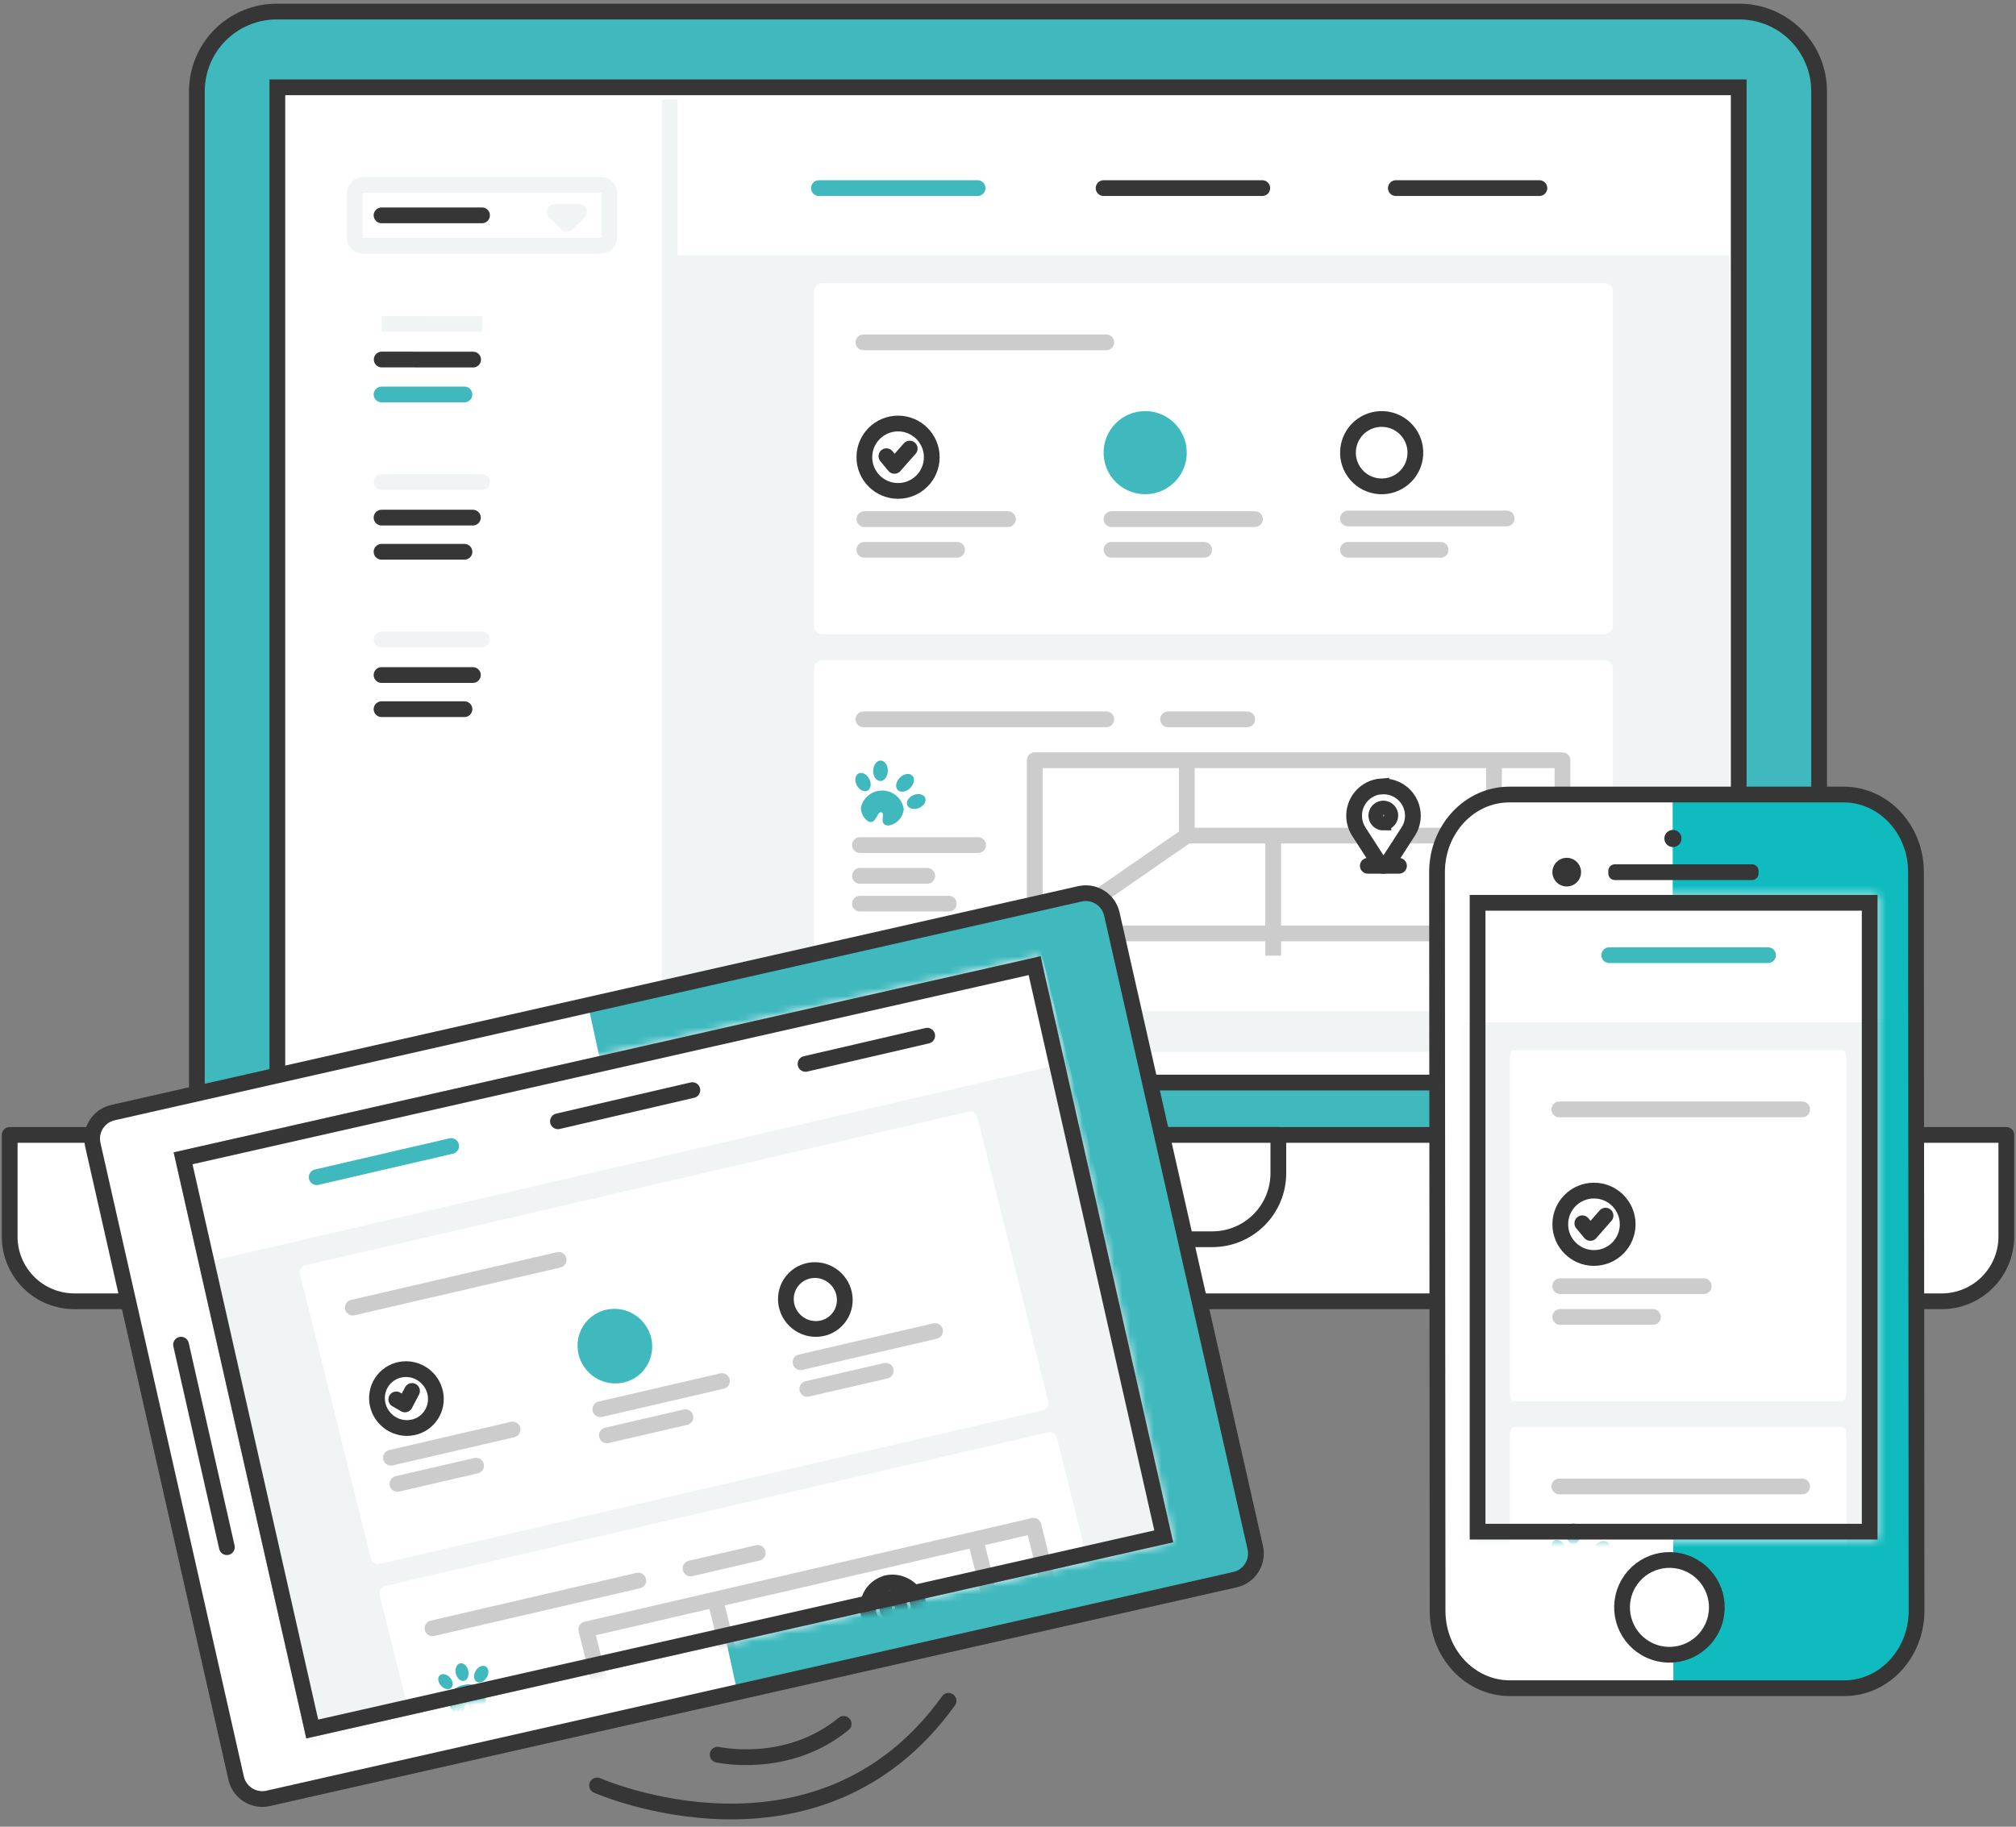 <?xml version="1.0" encoding="UTF-8"?> <svg xmlns="http://www.w3.org/2000/svg" width="256" height="232" viewBox="0 0 256 232" fill="none"><rect x="0" y="0" width="256" height="232" fill="#808080" stroke="none"/><path d="M193.28 118.45H202.91" stroke="#3FB9BE" stroke-width="2" stroke-linecap="round" stroke-linejoin="round"></path><path d="M35.14 1.47H220.86C222.192 1.469 223.511 1.73 224.742 2.239C225.973 2.749 227.091 3.495 228.033 4.437C228.975 5.379 229.722 6.497 230.231 7.728C230.74 8.959 231.001 10.278 231 11.61V145.4H25V11.61C24.999 10.278 25.26 8.959 25.769 7.728C26.278 6.497 27.025 5.379 27.967 4.437C28.909 3.495 30.027 2.749 31.258 2.239C32.489 1.73 33.808 1.469 35.14 1.47Z" fill="#3FB9BE" stroke="#363636" stroke-width="2" stroke-linecap="round" stroke-linejoin="round"></path><path d="M220.79 11.09H35.22V137.49H220.79V11.09Z" fill="white" stroke="#363636" stroke-width="2" stroke-miterlimit="10"></path><path d="M1.23 144.14H254.77V157.06C254.77 159.238 253.905 161.326 252.365 162.865C250.826 164.405 248.737 165.27 246.56 165.27H9.44C8.362 165.27 7.294 165.058 6.298 164.645C5.302 164.233 4.397 163.628 3.635 162.865C2.095 161.326 1.23 159.238 1.23 157.06V144.14Z" fill="white"></path><path d="M1.23 144.14H254.77V157.06C254.77 159.238 253.905 161.326 252.365 162.865C250.826 164.405 248.737 165.27 246.56 165.27H9.44C8.362 165.27 7.294 165.058 6.298 164.645C5.302 164.233 4.397 163.628 3.635 162.865C2.095 161.326 1.23 159.238 1.23 157.06V144.14V144.14Z" stroke="#363636" stroke-width="2" stroke-linecap="round" stroke-linejoin="round"></path><path d="M93.67 144.14H162.33V149C162.33 151.225 161.446 153.359 159.873 154.933C158.299 156.506 156.165 157.39 153.94 157.39H102.05C99.827 157.387 97.695 156.502 96.124 154.929C94.553 153.356 93.67 151.224 93.67 149V144.18V144.14Z" fill="white"></path><path d="M93.67 144.14H162.33V149C162.33 151.225 161.446 153.359 159.873 154.933C158.299 156.506 156.165 157.39 153.94 157.39H102.05C99.827 157.387 97.695 156.502 96.124 154.929C94.553 153.356 93.67 151.224 93.67 149V144.18V144.14Z" stroke="#363636" stroke-width="2" stroke-linecap="round" stroke-linejoin="round"></path><path d="M36.828 12.655L36.701 133.385L219.591 133.576L219.717 12.846L36.828 12.655Z" fill="white"></path><path d="M76.33 23.48H46.09C45.51 23.48 45.04 23.95 45.04 24.53V30.16C45.04 30.74 45.51 31.21 46.09 31.21H76.33C76.91 31.21 77.38 30.74 77.38 30.16V24.53C77.38 23.95 76.91 23.48 76.33 23.48Z" stroke="#F1F4F5" stroke-width="2" stroke-miterlimit="10"></path><path d="M48.45 27.35H61.21" stroke="#363636" stroke-width="2" stroke-linecap="round" stroke-linejoin="round"></path><path d="M48.47 45.66L60.08 45.67" stroke="#363636" stroke-width="2" stroke-linecap="round" stroke-linejoin="round"></path><path d="M48.45 50.1H58.98" stroke="#3FB9BE" stroke-width="2" stroke-linecap="round" stroke-linejoin="round"></path><path d="M48.48 41.14L61.24 41.15" stroke="#F1F4F5" stroke-width="2" stroke-miterlimit="10"></path><path d="M73.52 26.92L71.99 28.45L70.45 26.92H73.52Z" stroke="#F1F4F5" stroke-width="2" stroke-linecap="round" stroke-linejoin="round"></path><path d="M48.45 65.74H60.05" stroke="#363636" stroke-width="2" stroke-linecap="round" stroke-linejoin="round"></path><path d="M48.45 70.08H58.98" stroke="#363636" stroke-width="2" stroke-linecap="round" stroke-linejoin="round"></path><path d="M48.45 61.22H61.21" stroke="#F1F4F5" stroke-width="2" stroke-linecap="round" stroke-linejoin="round"></path><path d="M48.45 85.731H60.05" stroke="#363636" stroke-width="2" stroke-linecap="round" stroke-linejoin="round"></path><path d="M48.45 90.07H58.98" stroke="#363636" stroke-width="2" stroke-linecap="round" stroke-linejoin="round"></path><path d="M48.45 81.21H61.21" stroke="#F1F4F5" stroke-width="2" stroke-linecap="round" stroke-linejoin="round"></path><path d="M177.25 23.89H195.48" stroke="#363636" stroke-width="2" stroke-linecap="round" stroke-linejoin="round"></path><path d="M103.99 23.89H124.14" stroke="#3FB9BE" stroke-width="2" stroke-linecap="round" stroke-linejoin="round"></path><path d="M140.14 23.89H160.29" stroke="#363636" stroke-width="2" stroke-linecap="round" stroke-linejoin="round"></path><path d="M219.62 33.42H85.36V133.59H219.62V33.42Z" fill="#F1F4F5"></path><path d="M85.04 12.66V133.59" stroke="#F1F4F5" stroke-width="2" stroke-linejoin="round"></path><path d="M85.36 33.42H219.62" stroke="#F1F4F5" stroke-width="2" stroke-linejoin="round"></path><path d="M203.76 35.96H104.41C103.83 35.96 103.36 36.431 103.36 37.01V79.49C103.36 80.07 103.83 80.54 104.41 80.54H203.76C204.34 80.54 204.81 80.07 204.81 79.49V37.01C204.81 36.431 204.34 35.96 203.76 35.96Z" fill="white"></path><path d="M109.64 43.48H140.48" stroke="#CCCCCC" stroke-width="2" stroke-linecap="round" stroke-linejoin="round"></path><path d="M109.76 65.93H127.99" stroke="#CCCCCC" stroke-width="2" stroke-linecap="round" stroke-linejoin="round"></path><path d="M109.76 69.83H121.53" stroke="#CCCCCC" stroke-width="2" stroke-linecap="round" stroke-linejoin="round"></path><path d="M114.04 62.35C116.404 62.35 118.32 60.434 118.32 58.07C118.32 55.706 116.404 53.79 114.04 53.79C111.676 53.79 109.76 55.706 109.76 58.07C109.76 60.434 111.676 62.35 114.04 62.35Z" stroke="#363636" stroke-width="2" stroke-miterlimit="10"></path><path d="M112.56 57.94L113.58 59.17L115.52 56.97" stroke="#363636" stroke-width="2" stroke-linecap="round" stroke-linejoin="round"></path><path d="M141.14 65.93H159.36" stroke="#CCCCCC" stroke-width="2" stroke-linecap="round" stroke-linejoin="round"></path><path d="M141.14 69.83H152.91" stroke="#CCCCCC" stroke-width="2" stroke-linecap="round" stroke-linejoin="round"></path><path d="M145.42 61.77C147.784 61.77 149.7 59.854 149.7 57.49C149.7 55.127 147.784 53.21 145.42 53.21C143.056 53.21 141.14 55.127 141.14 57.49C141.14 59.854 143.056 61.77 145.42 61.77Z" fill="#3FB9BE" stroke="#3FB9BE" stroke-width="2" stroke-miterlimit="10"></path><path d="M171.17 69.83H182.94" stroke="#CCCCCC" stroke-width="2" stroke-linecap="round" stroke-linejoin="round"></path><path d="M179.676 58.177C180.054 55.844 178.47 53.645 176.137 53.267C173.803 52.888 171.605 54.472 171.226 56.806C170.847 59.139 172.432 61.337 174.765 61.716C177.098 62.095 179.297 60.51 179.676 58.177Z" stroke="#363636" stroke-width="2" stroke-miterlimit="10"></path><path d="M203.76 83.84H104.41C103.83 83.84 103.36 84.31 103.36 84.89V127.37C103.36 127.95 103.83 128.42 104.41 128.42H203.76C204.34 128.42 204.81 127.95 204.81 127.37V84.89C204.81 84.31 204.34 83.84 203.76 83.84Z" fill="white"></path><path d="M110.166 100.411C110.6 100.18 110.693 99.507 110.374 98.907C110.055 98.307 109.444 98.008 109.01 98.24C108.576 98.471 108.483 99.144 108.803 99.743C109.122 100.343 109.732 100.642 110.166 100.411Z" fill="#3FB9BE"></path><path d="M112.739 97.923C112.761 97.205 112.362 96.611 111.848 96.595C111.334 96.58 110.901 97.15 110.879 97.868C110.857 98.585 111.256 99.18 111.77 99.195C112.284 99.211 112.717 98.641 112.739 97.923Z" fill="#3FB9BE"></path><path d="M115.585 100.082C116.093 99.574 116.21 98.868 115.847 98.505C115.483 98.142 114.777 98.259 114.27 98.767C113.762 99.275 113.645 99.981 114.008 100.344C114.372 100.707 115.078 100.59 115.585 100.082Z" fill="#3FB9BE"></path><path d="M116.689 102.619C117.316 102.359 117.672 101.78 117.484 101.326C117.295 100.872 116.634 100.715 116.007 100.975C115.379 101.235 115.023 101.814 115.212 102.268C115.4 102.722 116.061 102.879 116.689 102.619Z" fill="#3FB9BE"></path><path d="M114.76 102.75C114.662 102.113 114.345 101.529 113.863 101.1C113.38 100.672 112.764 100.425 112.119 100.402C111.474 100.38 110.841 100.583 110.33 100.977C109.819 101.371 109.462 101.931 109.32 102.56C109.32 102.888 109.394 103.212 109.538 103.507C109.682 103.801 109.891 104.059 110.15 104.26C110.285 104.366 110.457 104.414 110.628 104.393C110.798 104.373 110.954 104.285 111.06 104.15L111.6 103.29C111.643 103.228 111.708 103.183 111.782 103.166C111.857 103.15 111.934 103.162 112 103.2C112.043 103.228 112.078 103.266 112.101 103.312C112.124 103.358 112.134 103.409 112.13 103.46L112.07 104.2C112.07 104.285 112.087 104.369 112.12 104.448C112.152 104.526 112.2 104.597 112.261 104.657C112.321 104.716 112.393 104.763 112.472 104.795C112.551 104.826 112.635 104.842 112.72 104.84C112.776 104.85 112.834 104.85 112.89 104.84C113.387 104.744 113.839 104.487 114.177 104.11C114.514 103.733 114.719 103.255 114.76 102.75Z" fill="#3FB9BE"></path><path d="M109.64 91.36H140.48" stroke="#CCCCCC" stroke-width="2" stroke-linecap="round" stroke-linejoin="round"></path><path d="M148.32 91.36H158.38" stroke="#CCCCCC" stroke-width="2" stroke-linecap="round" stroke-linejoin="round"></path><path d="M130.64 120.03L150.71 106.13H198.41" stroke="#CCCCCC" stroke-width="2" stroke-miterlimit="10"></path><path d="M150.71 106.13V96.55" stroke="#CCCCCC" stroke-width="2" stroke-miterlimit="10"></path><path d="M161.67 121.37V106.13" stroke="#CCCCCC" stroke-width="2" stroke-miterlimit="10"></path><path d="M189.71 118.56V96.55" stroke="#CCCCCC" stroke-width="2" stroke-miterlimit="10"></path><path d="M198.41 96.55H131.4V118.55H198.41V96.55Z" stroke="#CCCCCC" stroke-width="2" stroke-linecap="round" stroke-linejoin="round"></path><path d="M175.41 99.87C174.921 99.906 174.443 100.037 174.005 100.258C173.566 100.478 173.175 100.783 172.855 101.154C172.535 101.526 172.29 101.957 172.137 102.423C171.983 102.889 171.923 103.381 171.96 103.87C172.011 104.521 172.228 105.147 172.59 105.69L175.17 109.69C175.213 109.756 175.268 109.814 175.333 109.859C175.398 109.904 175.471 109.936 175.548 109.952C175.625 109.969 175.704 109.97 175.782 109.956C175.86 109.942 175.934 109.913 176 109.87C176.075 109.823 176.139 109.762 176.19 109.69L178.77 105.69C179.164 105.111 179.386 104.433 179.411 103.733C179.436 103.033 179.263 102.34 178.912 101.735C178.561 101.129 178.046 100.634 177.427 100.308C176.807 99.982 176.108 99.837 175.41 99.89V99.87ZM175.67 104.47C175.494 104.472 175.321 104.422 175.174 104.326C175.026 104.23 174.911 104.092 174.842 103.93C174.773 103.768 174.753 103.589 174.785 103.416C174.818 103.243 174.901 103.084 175.024 102.958C175.147 102.832 175.304 102.746 175.477 102.709C175.649 102.673 175.828 102.689 175.991 102.754C176.155 102.82 176.295 102.932 176.394 103.077C176.494 103.223 176.548 103.394 176.55 103.57C176.55 103.804 176.458 104.029 176.293 104.196C176.128 104.363 175.904 104.457 175.67 104.46V104.47Z" fill="white"></path><path d="M175.41 99.87C174.921 99.906 174.443 100.037 174.005 100.258C173.566 100.478 173.175 100.783 172.855 101.154C172.535 101.526 172.29 101.957 172.137 102.423C171.983 102.889 171.923 103.381 171.96 103.87C172.011 104.521 172.228 105.147 172.59 105.69V105.69L175.17 109.69C175.213 109.756 175.268 109.814 175.333 109.859C175.398 109.904 175.471 109.936 175.548 109.952C175.625 109.969 175.704 109.97 175.782 109.956C175.86 109.942 175.934 109.913 176 109.87C176.075 109.823 176.139 109.762 176.19 109.69L178.77 105.69C179.164 105.111 179.386 104.433 179.411 103.733C179.436 103.033 179.263 102.34 178.912 101.735C178.561 101.129 178.046 100.634 177.427 100.308C176.807 99.982 176.108 99.837 175.41 99.89V99.87ZM175.67 104.47C175.494 104.472 175.321 104.422 175.174 104.326C175.026 104.23 174.911 104.092 174.842 103.93C174.773 103.768 174.753 103.589 174.785 103.416C174.818 103.243 174.901 103.084 175.024 102.958C175.147 102.832 175.304 102.746 175.477 102.709C175.649 102.673 175.828 102.689 175.991 102.754C176.155 102.82 176.295 102.932 176.394 103.077C176.494 103.223 176.548 103.394 176.55 103.57V103.57C176.55 103.804 176.458 104.029 176.293 104.196C176.128 104.363 175.904 104.457 175.67 104.46V104.47Z" stroke="#363636" stroke-width="2" stroke-miterlimit="10" stroke-linecap="round"></path><path d="M171.17 65.85H191.32" stroke="#CCCCCC" stroke-width="2" stroke-linecap="round" stroke-linejoin="round"></path><path d="M109.2 107.33H124.2" stroke="#CCCCCC" stroke-width="2" stroke-linecap="round" stroke-linejoin="round"></path><path d="M109.2 111.24H117.75" stroke="#CCCCCC" stroke-width="2" stroke-linecap="round" stroke-linejoin="round"></path><path d="M109.2 114.77H120.48" stroke="#CCCCCC" stroke-width="2" stroke-linecap="round" stroke-linejoin="round"></path><path d="M173.69 109.96H177.65" stroke="#363636" stroke-width="2" stroke-linecap="round" stroke-linejoin="round"></path><path d="M137.131 113.57L14.355 141.351C12.524 141.766 11.375 143.586 11.789 145.418L29.997 225.883C30.411 227.715 32.232 228.864 34.063 228.449L156.84 200.668C158.671 200.253 159.82 198.433 159.405 196.601L141.198 116.136C140.783 114.304 138.963 113.155 137.131 113.57Z" fill="white"></path><path d="M74.68 127.65L136.92 113.56C137.8 113.363 138.723 113.523 139.486 114.004C140.249 114.486 140.79 115.25 140.99 116.13L159.2 196.59C159.397 197.47 159.237 198.393 158.756 199.156C158.274 199.919 157.51 200.46 156.63 200.66L93.63 214.93" fill="#3FB9BE"></path><path d="M137.123 113.523L14.347 141.304C12.515 141.719 11.366 143.539 11.781 145.371L29.988 225.837C30.403 227.668 32.223 228.817 34.055 228.402L156.831 200.621C158.662 200.207 159.811 198.386 159.397 196.554L141.189 116.089C140.775 114.257 138.954 113.109 137.123 113.523Z" stroke="#363636" stroke-width="2" stroke-miterlimit="10"></path><path d="M22.99 170.78L28.81 196.5" stroke="#363636" stroke-width="2" stroke-linecap="round" stroke-linejoin="round"></path><path d="M23.254 147.108L39.654 219.585L147.78 195.119L131.38 122.641L23.254 147.108Z" stroke="#363636" stroke-width="2" stroke-miterlimit="10"></path><path d="M243.74 110.86L243.81 203.86C243.81 209.25 239.72 213.62 234.65 213.62H192.17C187.11 213.62 183 209.26 182.99 203.87L182.92 110.87C182.92 105.48 187.02 101.11 192.09 101.11H234.56C239.63 101.1 243.74 105.47 243.74 110.86Z" fill="white"></path><path d="M243.3 110.78L243.37 203.88C243.37 209.28 239.27 213.65 234.2 213.66H212.49L212.4 101H234.12C239.19 101 243.3 105.39 243.3 110.78Z" fill="#10BBBF"></path><path d="M243.3 110.75L243.37 204.57C243.37 210 239.27 214.41 234.2 214.41H191.73C186.66 214.41 182.55 210.01 182.55 204.57L182.48 110.76C182.48 105.33 186.58 100.92 191.64 100.91H234.12C239.19 100.92 243.3 105.32 243.3 110.75Z" stroke="#363636" stroke-width="2" stroke-miterlimit="10"></path><path d="M217.48 206.616C218.846 203.586 217.496 200.022 214.465 198.657C211.435 197.291 207.871 198.641 206.506 201.672C205.14 204.702 206.49 208.266 209.521 209.631C212.551 210.997 216.115 209.647 217.48 206.616Z" fill="white"></path><path d="M217.48 206.616C218.846 203.586 217.496 200.022 214.465 198.657C211.435 197.291 207.871 198.641 206.506 201.672C205.14 204.702 206.49 208.266 209.521 209.631C212.551 210.997 216.115 209.647 217.48 206.616Z" stroke="#363636" stroke-width="2" stroke-linecap="round" stroke-linejoin="round"></path><g style="mix-blend-mode:multiply"><path d="M200.602 111.532C201.025 110.621 200.629 109.539 199.717 109.115C198.805 108.692 197.723 109.089 197.3 110C196.877 110.912 197.273 111.994 198.185 112.417C199.097 112.84 200.179 112.444 200.602 111.532Z" fill="#363636"></path></g><g style="mix-blend-mode:multiply"><path d="M222.48 109.77H205.06C204.602 109.77 204.23 110.142 204.23 110.6V110.94C204.23 111.398 204.602 111.77 205.06 111.77H222.48C222.938 111.77 223.31 111.398 223.31 110.94V110.6C223.31 110.142 222.938 109.77 222.48 109.77Z" fill="#363636"></path></g><g style="mix-blend-mode:multiply"><path d="M213.424 106.951C213.677 106.405 213.44 105.757 212.894 105.503C212.348 105.25 211.7 105.487 211.446 106.033C211.193 106.579 211.43 107.227 211.976 107.481C212.522 107.734 213.17 107.497 213.424 106.951Z" fill="#363636"></path></g><mask id="mask0" maskUnits="userSpaceOnUse" x="22" y="121" width="127" height="100"><path d="M23.254 147.108L39.654 219.585L147.781 195.119L131.381 122.641L23.254 147.108Z" fill="#C4C4C4" stroke="#363636" stroke-width="2" stroke-miterlimit="10"></path></mask><g mask="url(#mask0)"><path d="M16.5 144.94L131.6 118.4L157.03 221.12L41.94 247.65L16.5 144.94Z" fill="white"></path><path d="M102.29 135.12L117.74 131.54" stroke="#363636" stroke-width="2" stroke-linecap="round" stroke-linejoin="round"></path><path d="M40.21 149.51L57.29 145.55" stroke="#3FB9BE" stroke-width="2" stroke-linecap="round" stroke-linejoin="round"></path><path d="M70.85 142.41L87.92 138.45" stroke="#363636" stroke-width="2" stroke-linecap="round" stroke-linejoin="round"></path><path d="M157.03 221.12L43.27 247.49L22.1 162.28L135.87 135.91L157.03 221.12Z" fill="#F1F4F5"></path><path d="M17.45 144.68L43 247.55" stroke="#F1F4F5" stroke-width="2" stroke-linejoin="round"></path><path d="M22.1 162.28L135.87 135.91" stroke="#F1F4F5" stroke-width="2" stroke-linejoin="round"></path><path d="M38.78 160.7L123 141.19C123.118 141.162 123.241 141.157 123.361 141.177C123.481 141.196 123.596 141.24 123.699 141.304C123.802 141.368 123.891 141.452 123.962 141.551C124.033 141.65 124.083 141.762 124.11 141.88L133.11 178.01C133.14 178.126 133.146 178.247 133.128 178.366C133.11 178.485 133.069 178.599 133.007 178.701C132.944 178.804 132.862 178.893 132.765 178.963C132.667 179.033 132.557 179.083 132.44 179.11L48.2 198.62C48.082 198.648 47.959 198.653 47.839 198.633C47.719 198.614 47.604 198.571 47.501 198.506C47.398 198.442 47.309 198.358 47.238 198.259C47.167 198.16 47.117 198.049 47.09 197.93L38.09 161.8C38.06 161.682 38.055 161.56 38.074 161.44C38.093 161.32 38.136 161.206 38.201 161.103C38.265 161 38.35 160.912 38.449 160.842C38.549 160.773 38.661 160.725 38.78 160.7Z" fill="white"></path><path d="M44.8 166.07L70.94 160.01" stroke="#CCCCCC" stroke-width="2" stroke-linecap="round" stroke-linejoin="round"></path><path d="M49.65 185.14L65.09 181.56" stroke="#CCCCCC" stroke-width="2" stroke-linecap="round" stroke-linejoin="round"></path><path d="M50.47 188.46L60.45 186.15" stroke="#CCCCCC" stroke-width="2" stroke-linecap="round" stroke-linejoin="round"></path><path d="M54.3 180.269C55.736 178.807 55.696 176.439 54.211 174.98C52.725 173.521 50.357 173.523 48.921 174.985C47.485 176.446 47.525 178.814 49.011 180.273C50.496 181.732 52.864 181.73 54.3 180.269Z" stroke="#363636" stroke-width="2" stroke-miterlimit="10"></path><path d="M50.32 177.73L51.42 178.37L52.32 176.66" stroke="#363636" stroke-width="2" stroke-linecap="round" stroke-linejoin="round"></path><path d="M76.23 178.98L91.68 175.4" stroke="#CCCCCC" stroke-width="2" stroke-linecap="round" stroke-linejoin="round"></path><path d="M77.06 182.3L87.04 179.99" stroke="#CCCCCC" stroke-width="2" stroke-linecap="round" stroke-linejoin="round"></path><path d="M80.769 173.608C82.205 172.146 82.165 169.779 80.679 168.319C79.194 166.86 76.826 166.862 75.39 168.324C73.954 169.786 73.994 172.154 75.48 173.613C76.965 175.072 79.333 175.07 80.769 173.608Z" fill="#3FB9BE" stroke="#3FB9BE" stroke-width="2" stroke-miterlimit="10"></path><path d="M102.51 176.4L112.48 174.09" stroke="#CCCCCC" stroke-width="2" stroke-linecap="round" stroke-linejoin="round"></path><path d="M106.225 167.688C107.661 166.226 107.621 163.859 106.135 162.4C104.65 160.94 102.282 160.942 100.846 162.404C99.41 163.866 99.45 166.234 100.936 167.693C102.421 169.152 104.789 169.15 106.225 167.688Z" stroke="#363636" stroke-width="2" stroke-miterlimit="10"></path><path d="M48.9 201.43L133.08 181.92C133.32 181.866 133.571 181.908 133.781 182.037C133.99 182.166 134.141 182.372 134.2 182.61L143.2 218.74C143.231 218.857 143.238 218.978 143.221 219.097C143.204 219.216 143.163 219.331 143.1 219.434C143.038 219.536 142.955 219.626 142.857 219.695C142.759 219.765 142.648 219.815 142.53 219.84L58.32 239.35C58.081 239.405 57.831 239.364 57.622 239.238C57.413 239.111 57.261 238.907 57.2 238.67L48.2 202.53C48.171 202.412 48.166 202.289 48.185 202.168C48.205 202.048 48.249 201.933 48.314 201.83C48.38 201.727 48.465 201.639 48.566 201.57C48.667 201.501 48.78 201.454 48.9 201.43Z" fill="white"></path><path d="M57.289 214.379C57.606 214.096 57.541 213.505 57.144 213.06C56.747 212.615 56.168 212.484 55.851 212.767C55.533 213.05 55.598 213.641 55.995 214.086C56.392 214.531 56.971 214.662 57.289 214.379Z" fill="#3FB9BE"></path><path d="M58.928 213.475C59.364 213.375 59.603 212.797 59.462 212.183C59.322 211.569 58.854 211.153 58.418 211.253C57.982 211.353 57.742 211.932 57.883 212.545C58.024 213.159 58.492 213.575 58.928 213.475Z" fill="#3FB9BE"></path><path d="M61.81 213.041C62.13 212.505 62.073 211.883 61.684 211.651C61.295 211.419 60.721 211.666 60.401 212.202C60.082 212.739 60.139 213.361 60.528 213.593C60.917 213.825 61.491 213.578 61.81 213.041Z" fill="#3FB9BE"></path><path d="M63.26 215.001C63.741 214.657 63.929 214.095 63.678 213.744C63.428 213.394 62.836 213.387 62.354 213.73C61.873 214.073 61.686 214.636 61.936 214.987C62.186 215.337 62.779 215.344 63.26 215.001Z" fill="#3FB9BE"></path><path d="M61.66 215.48C61.482 214.927 61.098 214.465 60.587 214.189C60.077 213.913 59.48 213.846 58.92 214C58.637 214.031 58.363 214.118 58.114 214.256C57.864 214.393 57.645 214.579 57.468 214.803C57.291 215.026 57.161 215.282 57.084 215.556C57.007 215.83 56.985 216.117 57.02 216.4C57.086 216.681 57.216 216.942 57.4 217.164C57.584 217.386 57.817 217.563 58.08 217.68C58.214 217.741 58.367 217.748 58.505 217.697C58.644 217.646 58.757 217.543 58.82 217.41L59.09 216.57C59.1 216.538 59.116 216.509 59.138 216.484C59.16 216.459 59.187 216.439 59.217 216.425C59.247 216.411 59.28 216.403 59.313 216.402C59.346 216.401 59.379 216.407 59.41 216.42C59.453 216.435 59.491 216.461 59.519 216.497C59.547 216.532 59.565 216.575 59.57 216.62L59.68 217.25C59.716 217.395 59.807 217.52 59.934 217.599C60.061 217.678 60.214 217.703 60.36 217.67H60.5C60.911 217.488 61.25 217.174 61.46 216.776C61.671 216.379 61.741 215.922 61.66 215.48Z" fill="#3FB9BE"></path><path d="M54.92 206.8L81.05 200.74" stroke="#CCCCCC" stroke-width="2" stroke-linecap="round" stroke-linejoin="round"></path><path d="M87.69 199.2L96.22 197.23" stroke="#CCCCCC" stroke-width="2" stroke-linecap="round" stroke-linejoin="round"></path><path d="M78.77 227.06L92.84 211.3L133.26 201.93" stroke="#CCCCCC" stroke-width="2" stroke-miterlimit="10"></path><path d="M92.84 211.3L90.82 203.15" stroke="#CCCCCC" stroke-width="2" stroke-miterlimit="10"></path><path d="M105.35 222.11L102.13 209.15" stroke="#CCCCCC" stroke-width="2" stroke-miterlimit="10"></path><path d="M128.51 214.21L123.86 195.49" stroke="#CCCCCC" stroke-width="2" stroke-miterlimit="10"></path><path d="M74.45 206.94L131.24 193.78L135.89 212.5L79.1 225.66L74.45 206.94Z" stroke="#CCCCCC" stroke-width="2" stroke-linecap="round" stroke-linejoin="round"></path><path d="M112.45 201.12C112.044 201.246 111.667 201.451 111.342 201.725C111.017 201.998 110.749 202.334 110.556 202.712C110.362 203.09 110.246 203.503 110.214 203.927C110.182 204.351 110.235 204.777 110.37 205.18C110.546 205.729 110.864 206.222 111.29 206.61L114.29 209.51C114.338 209.56 114.395 209.6 114.459 209.627C114.522 209.655 114.591 209.669 114.66 209.669C114.729 209.669 114.798 209.655 114.861 209.627C114.925 209.6 114.982 209.56 115.03 209.51C115.088 209.46 115.13 209.394 115.15 209.32L116.49 205.4C116.776 204.577 116.727 203.675 116.352 202.889C115.978 202.103 115.309 201.496 114.49 201.2C113.812 200.937 113.064 200.912 112.37 201.13L112.45 201.12ZM113.64 204.98C113.44 205.028 113.229 204.995 113.053 204.889C112.876 204.782 112.75 204.61 112.7 204.41C112.674 204.313 112.669 204.211 112.682 204.112C112.696 204.012 112.73 203.917 112.781 203.83C112.832 203.744 112.9 203.668 112.98 203.608C113.061 203.548 113.153 203.504 113.25 203.48C113.353 203.448 113.462 203.438 113.569 203.45C113.676 203.462 113.78 203.495 113.873 203.549C113.967 203.602 114.049 203.674 114.113 203.76C114.178 203.846 114.225 203.945 114.25 204.05C114.274 204.147 114.278 204.248 114.263 204.347C114.248 204.446 114.213 204.541 114.161 204.626C114.109 204.712 114.041 204.786 113.96 204.845C113.879 204.904 113.787 204.946 113.69 204.97L113.64 204.98Z" fill="white"></path><path d="M112.45 201.12C112.044 201.246 111.667 201.451 111.342 201.725C111.017 201.998 110.749 202.334 110.556 202.712C110.362 203.09 110.246 203.503 110.214 203.927C110.182 204.351 110.235 204.777 110.37 205.18C110.546 205.729 110.864 206.222 111.29 206.61L114.29 209.51C114.338 209.56 114.395 209.6 114.459 209.627C114.522 209.655 114.591 209.669 114.66 209.669C114.729 209.669 114.798 209.655 114.861 209.627C114.925 209.6 114.982 209.56 115.03 209.51C115.088 209.46 115.13 209.394 115.15 209.32L116.49 205.4C116.776 204.577 116.727 203.675 116.352 202.889C115.978 202.103 115.309 201.496 114.49 201.2C113.812 200.937 113.064 200.912 112.37 201.13L112.45 201.12ZM113.64 204.98C113.44 205.028 113.229 204.995 113.053 204.889C112.876 204.782 112.75 204.61 112.7 204.41C112.674 204.313 112.669 204.211 112.682 204.112C112.696 204.012 112.73 203.917 112.781 203.83C112.832 203.744 112.9 203.668 112.98 203.608C113.061 203.548 113.153 203.504 113.25 203.48C113.353 203.448 113.462 203.438 113.569 203.45C113.676 203.462 113.78 203.495 113.873 203.549C113.967 203.602 114.049 203.674 114.113 203.76C114.178 203.846 114.225 203.945 114.25 204.05V204.05C114.274 204.147 114.278 204.248 114.263 204.347C114.248 204.446 114.213 204.541 114.161 204.626C114.109 204.712 114.041 204.786 113.96 204.845C113.879 204.904 113.787 204.946 113.69 204.97L113.64 204.98Z" stroke="#363636" stroke-width="2" stroke-miterlimit="10" stroke-linecap="round"></path><path d="M101.66 173.01L118.74 169.05" stroke="#CCCCCC" stroke-width="2" stroke-linecap="round" stroke-linejoin="round"></path><path d="M57.92 220.47L70.63 217.53" stroke="#CCCCCC" stroke-width="2" stroke-linecap="round" stroke-linejoin="round"></path><path d="M113.13 210.04L116.48 209.27" stroke="#363636" stroke-width="2" stroke-linecap="round" stroke-linejoin="round"></path></g><path d="M23.25 147.113L39.65 219.59L147.776 195.124L131.376 122.646L23.25 147.113Z" stroke="#363636" stroke-width="2" stroke-miterlimit="10"></path><mask id="mask1" maskUnits="userSpaceOnUse" x="186" y="113" width="53" height="83"><path d="M237.421 114.66H187.631V194.53H237.421V114.66Z" fill="#C4C4C4" stroke="#363636" stroke-width="2" stroke-miterlimit="10"></path></mask><g mask="url(#mask1)"><path d="M184.96 110.12L240.99 110.28L240.96 231L184.93 230.85L184.96 110.12Z" fill="white"></path><path d="M204.35 121.311H224.51" stroke="#3FB9BE" stroke-width="2" stroke-linecap="round" stroke-linejoin="round"></path><path d="M240.96 130.84H185.26V231.01H240.96V130.84Z" fill="#F1F4F5"></path><path d="M185.26 130.84H240.96" stroke="#F1F4F5" stroke-width="2" stroke-linejoin="round"></path><path d="M192.17 133.38H234C234.25 133.38 234.45 133.85 234.45 134.44V176.91C234.45 177.49 234.25 177.97 234 177.97H192.17C191.92 177.97 191.73 177.49 191.73 176.91V134.44C191.73 133.85 191.92 133.38 192.17 133.38Z" fill="white"></path><path d="M198.01 140.9H228.85" stroke="#CCCCCC" stroke-width="2" stroke-linecap="round" stroke-linejoin="round"></path><path d="M198.12 163.35H216.35" stroke="#CCCCCC" stroke-width="2" stroke-linecap="round" stroke-linejoin="round"></path><path d="M198.12 167.26H209.9" stroke="#CCCCCC" stroke-width="2" stroke-linecap="round" stroke-linejoin="round"></path><path d="M202.41 159.77C204.774 159.77 206.69 157.854 206.69 155.49C206.69 153.127 204.774 151.21 202.41 151.21C200.046 151.21 198.13 153.127 198.13 155.49C198.13 157.854 200.046 159.77 202.41 159.77Z" stroke="#363636" stroke-width="2" stroke-miterlimit="10"></path><path d="M200.93 155.36L201.95 156.59L203.88 154.39" stroke="#363636" stroke-width="2" stroke-linecap="round" stroke-linejoin="round"></path><path d="M192.17 181.26H234C234.25 181.26 234.45 181.73 234.45 182.32V224.79C234.45 225.37 234.25 225.85 234 225.85H192.17C191.92 225.85 191.73 225.37 191.73 224.79V182.32C191.73 181.73 191.92 181.26 192.17 181.26Z" fill="white"></path><path d="M198.532 197.826C198.965 197.595 199.058 196.922 198.739 196.322C198.42 195.722 197.809 195.424 197.376 195.655C196.942 195.886 196.849 196.559 197.168 197.158C197.487 197.758 198.098 198.057 198.532 197.826Z" fill="#3FB9BE"></path><path d="M200.73 194.816C200.751 194.098 200.352 193.504 199.839 193.488C199.325 193.473 198.891 194.043 198.87 194.761C198.848 195.479 199.247 196.073 199.761 196.088C200.274 196.104 200.708 195.534 200.73 194.816Z" fill="#3FB9BE"></path><path d="M203.943 197.505C204.45 196.998 204.567 196.292 204.204 195.929C203.841 195.565 203.135 195.683 202.627 196.19C202.12 196.698 202.003 197.404 202.366 197.767C202.729 198.13 203.435 198.013 203.943 197.505Z" fill="#3FB9BE"></path><path d="M198.01 188.78H228.85" stroke="#CCCCCC" stroke-width="2" stroke-linecap="round" stroke-linejoin="round"></path></g><path d="M237.42 114.66H187.63V194.53H237.42V114.66Z" stroke="#363636" stroke-width="2" stroke-miterlimit="10"></path><path d="M91.13 222.85C91.13 222.85 99.93 224.85 107.13 218.94" stroke="#363636" stroke-width="2" stroke-linecap="round" stroke-linejoin="round"></path><path d="M75.82 226.76C75.82 226.76 103.82 239.14 120.45 216.01" stroke="#363636" stroke-width="2" stroke-linecap="round" stroke-linejoin="round"></path></svg> 
